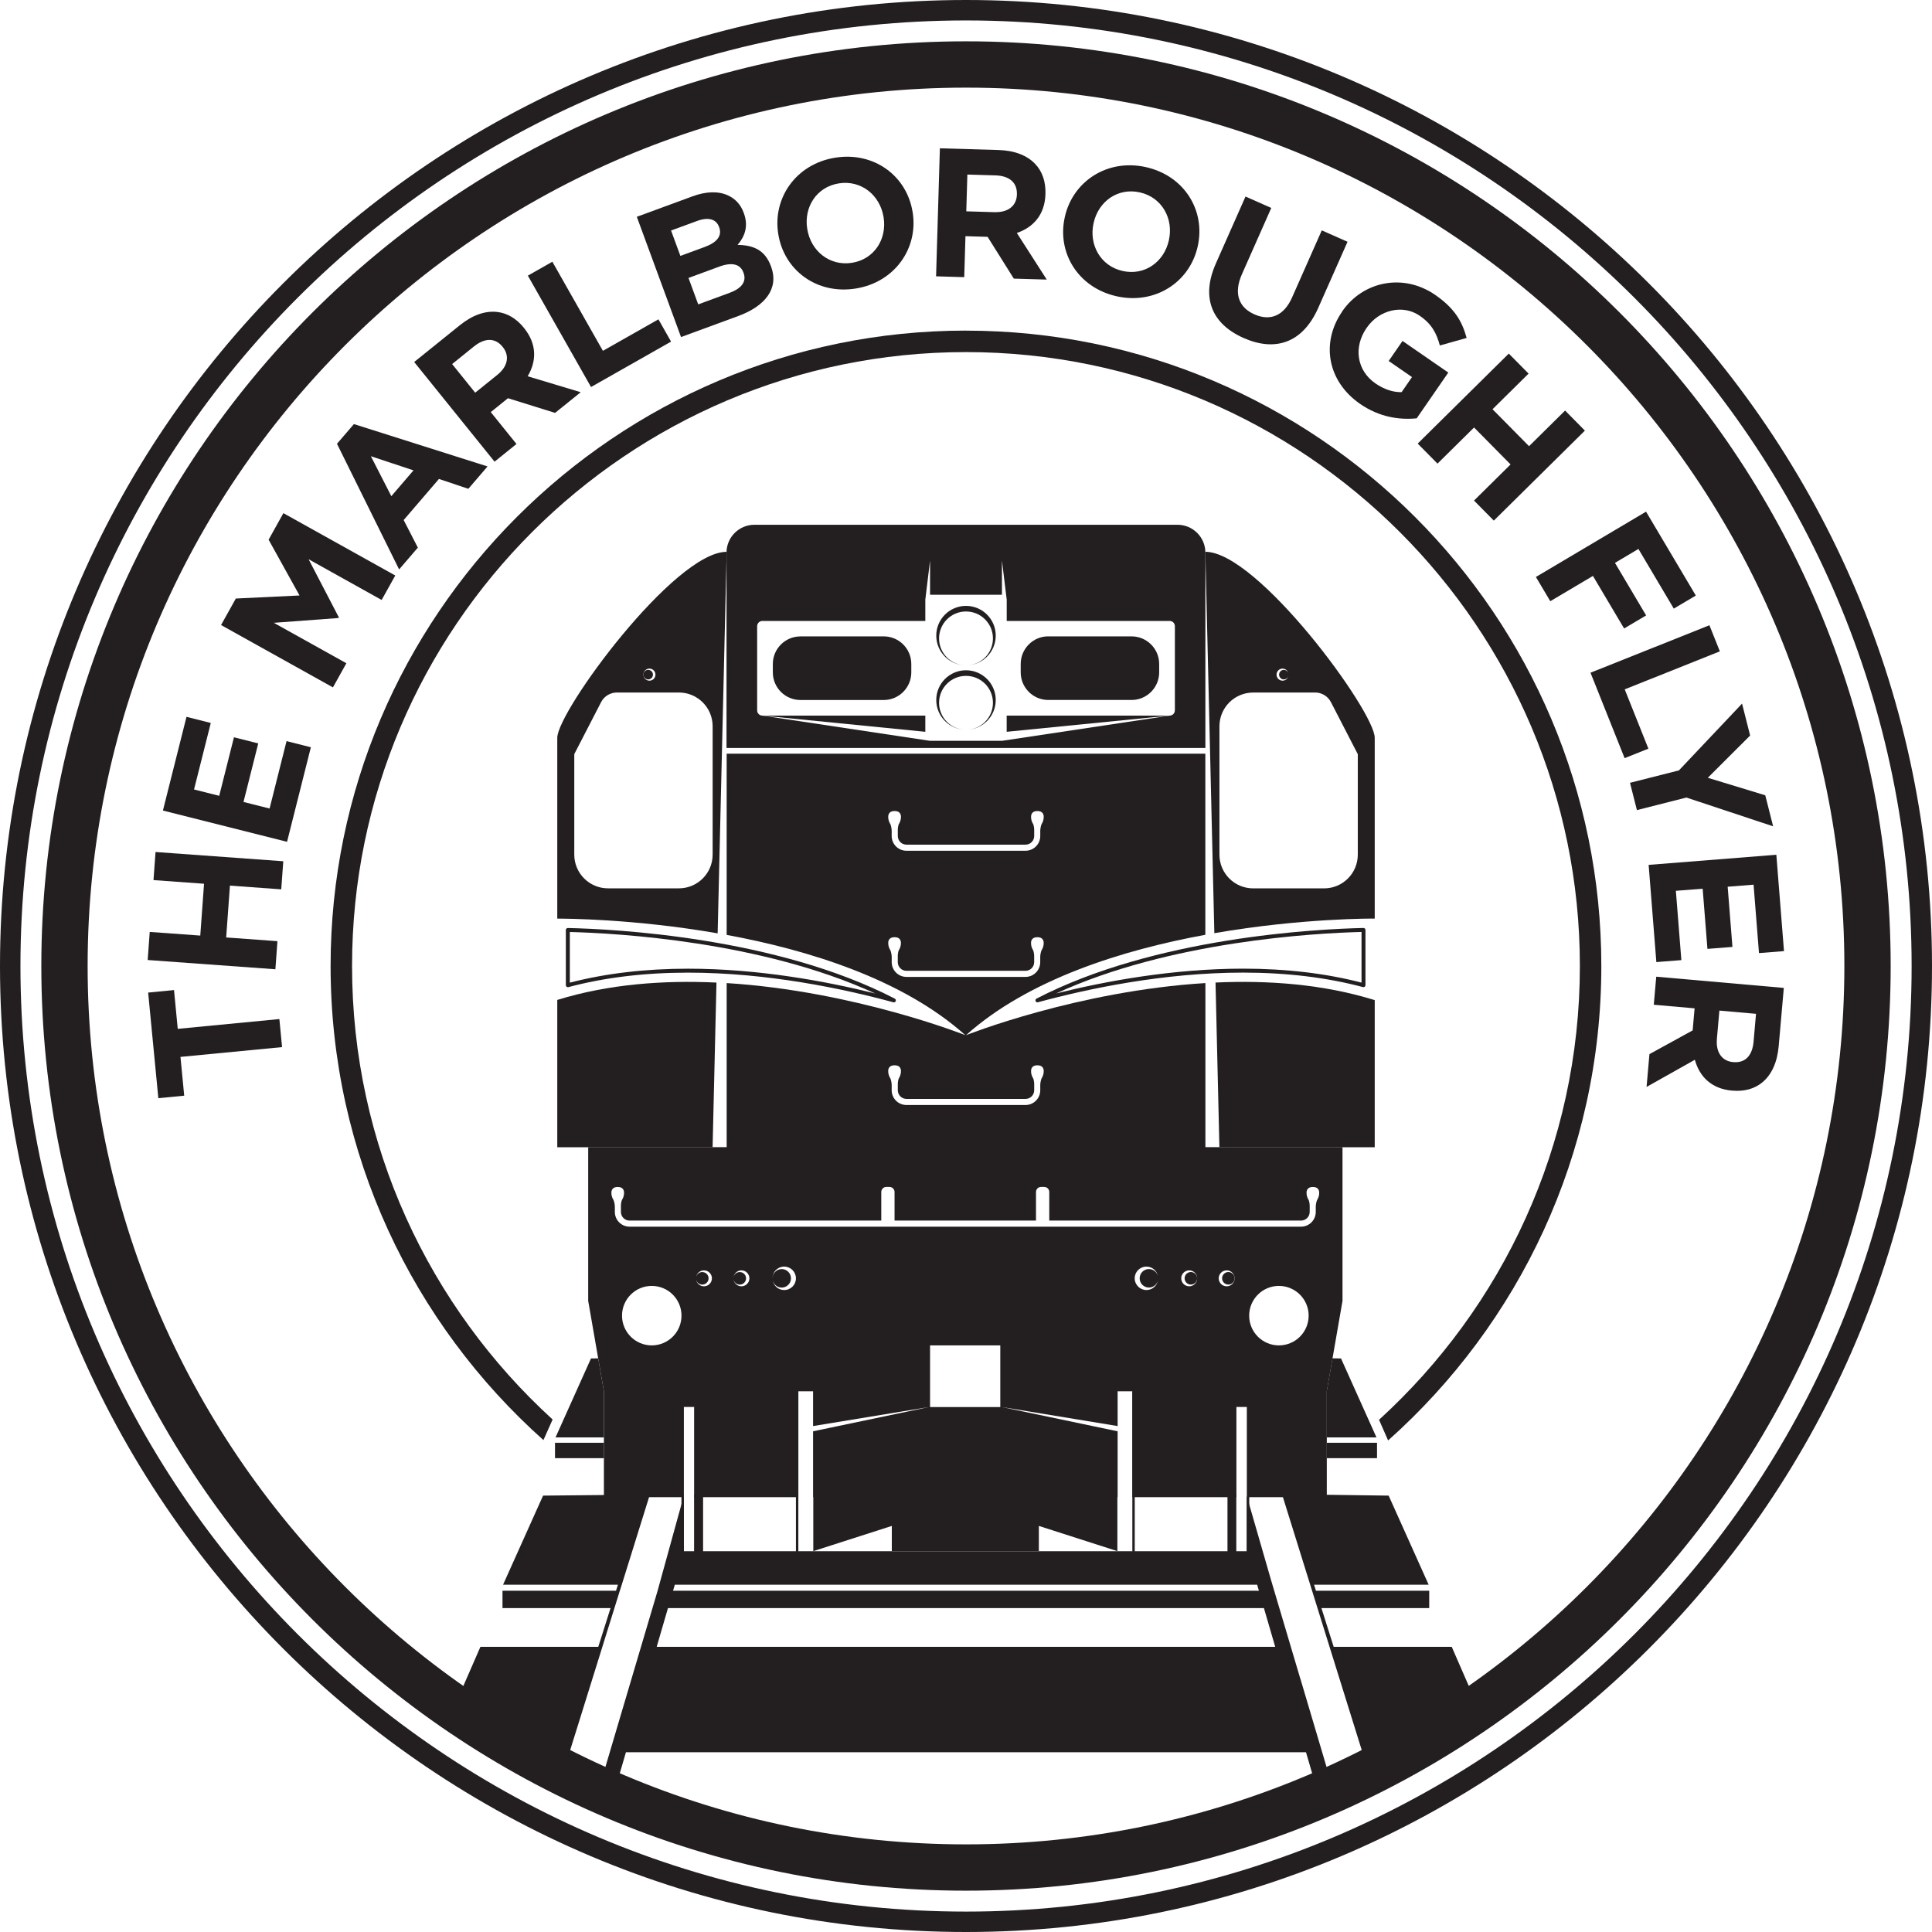 <?xml version="1.0" encoding="UTF-8"?>
<svg id="Layer_1" data-name="Layer 1" xmlns="http://www.w3.org/2000/svg" viewBox="0 0 538.58 538.58">
  <defs>
    <style>
      .cls-1 {
        fill: #231f20;
      }
    </style>
  </defs>
  <g>
    <path class="cls-1" d="M50.31,294.63l1.04,10.81-7.21.7-2.84-29.44,7.21-.7,1.04,10.81,28.33-2.73.75,7.82-28.33,2.73Z"/>
    <path class="cls-1" d="M41.17,267.62l.57-7.83,14.09,1.02,1.05-14.45-14.09-1.02.57-7.83,35.61,2.58-.57,7.83-14.3-1.04-1.05,14.45,14.29,1.04-.57,7.83-35.61-2.58Z"/>
    <path class="cls-1" d="M45.42,225.94l6.57-26.11,6.77,1.71-4.67,18.54,7.02,1.77,4.11-16.32,6.77,1.71-4.11,16.32,7.27,1.83,4.73-18.79,6.78,1.71-6.64,26.36-34.62-8.72Z"/>
    <path class="cls-1" d="M61.62,174.25l4.12-7.4,17.76-.85-8.62-15.55,4.12-7.4,31.19,17.38-3.8,6.82-20.36-11.35,8.43,16.2-.1.18-18.03,1.34,20.23,11.27-3.75,6.73-31.19-17.38Z"/>
    <path class="cls-1" d="M93.94,123.71l4.72-5.49,37.25,11.81-5.35,6.23-8.2-2.74-9.83,11.45,3.95,7.69-5.22,6.08-17.32-35.03ZM115.26,131.12l-11.87-3.94,5.7,11.14,6.18-7.2Z"/>
    <path class="cls-1" d="M115.47,100.91l12.71-10.24c3.53-2.85,7.07-4.07,10.37-3.71,2.8.3,5.39,1.81,7.5,4.43l.06.08c3.62,4.49,3.47,9.26.99,13.42l14.79,4.45-7.15,5.76-13.13-4.09-4.8,3.87,7.17,8.89-6.11,4.93-22.41-27.79ZM138.66,104.48c2.98-2.4,3.41-5.37,1.52-7.71l-.06-.08c-2.11-2.62-5.03-2.5-8.01-.1l-6.07,4.9,6.43,7.98,6.19-4.99Z"/>
    <path class="cls-1" d="M147.15,76.84l6.83-3.88,14.09,24.84,15.48-8.78,3.52,6.21-22.31,12.66-17.61-31.05Z"/>
    <path class="cls-1" d="M177.52,60.44l15.56-5.72c3.83-1.41,7.23-1.46,9.85-.25,2.09.97,3.55,2.55,4.39,4.85l.04.1c1.39,3.78.15,6.63-1.75,8.85,4.42.06,7.64,1.43,9.3,5.93l.04.1c2.25,6.13-1.6,11.02-9.16,13.8l-15.94,5.86-12.32-33.51ZM200.45,63.26c-.81-2.2-2.99-2.81-6.1-1.67l-7.28,2.67,2.6,7.08,6.8-2.5c3.25-1.2,4.93-3.01,4.01-5.5l-.04-.1ZM200.45,74.35l-8.52,3.13,2.71,7.37,8.76-3.22c3.25-1.2,4.8-3.07,3.88-5.56l-.04-.1c-.83-2.25-3.01-3.02-6.79-1.63Z"/>
    <path class="cls-1" d="M216.97,65.31l-.02-.1c-1.61-10.02,4.97-19.5,15.85-21.25,10.88-1.75,19.99,5.1,21.6,15.12l.02.1c1.61,10.02-4.97,19.5-15.85,21.25-10.88,1.75-19.99-5.1-21.6-15.12ZM246.32,60.58l-.02-.1c-.97-6.04-6.21-10.36-12.46-9.36-6.24,1-9.78,6.64-8.81,12.68l.02.1c.97,6.04,6.21,10.36,12.46,9.36,6.24-1,9.78-6.64,8.81-12.68Z"/>
    <path class="cls-1" d="M262.02,41.34l16.31.48c4.54.13,8.02,1.51,10.29,3.93,1.93,2.05,2.92,4.88,2.82,8.25v.1c-.17,5.76-3.39,9.29-7.98,10.84l8.34,13-9.18-.27-7.31-11.65-6.17-.18-.34,11.42-7.85-.23,1.06-35.69ZM277.31,59.14c3.82.11,6.08-1.86,6.17-4.87v-.1c.1-3.36-2.19-5.17-6.01-5.28l-7.8-.23-.3,10.25,7.95.24Z"/>
    <path class="cls-1" d="M296.83,60.54l.02-.1c2.22-9.9,11.85-16.26,22.6-13.85s16.66,12.15,14.44,22.05l-.02.1c-2.22,9.9-11.85,16.26-22.6,13.85s-16.66-12.15-14.44-22.05ZM325.83,67.04l.02-.1c1.34-5.97-1.92-11.93-8.1-13.31-6.17-1.38-11.54,2.53-12.88,8.5l-.02.1c-1.34,5.97,1.92,11.93,8.1,13.31,6.17,1.38,11.54-2.53,12.88-8.5Z"/>
    <path class="cls-1" d="M338.95,73.44l8.26-18.65,7.18,3.18-8.18,18.47c-2.36,5.32-.92,9.25,3.47,11.19s8.22.46,10.51-4.71l8.28-18.7,7.18,3.18-8.16,18.42c-4.38,9.89-12.08,12.28-20.84,8.39s-11.96-11.16-7.7-20.76Z"/>
    <path class="cls-1" d="M374.13,86.84l.06-.08c5.77-8.35,17-10.7,25.9-4.55,5.29,3.65,7.49,7.28,8.76,12l-7.46,2.1c-.96-3.45-2.22-5.94-5.62-8.29-4.7-3.25-11.3-1.67-14.75,3.32l-.06.08c-3.71,5.37-2.74,11.87,2.46,15.46,2.35,1.62,4.85,2.49,7.3,2.44l2.9-4.2-6.5-4.49,3.86-5.58,12.76,8.81-8.81,12.76c-4.79.47-10.39-.3-15.76-4.01-9.15-6.32-11.01-17.09-5-25.78Z"/>
    <path class="cls-1" d="M420.6,98.57l5.52,5.58-10.05,9.93,10.18,10.3,10.05-9.93,5.52,5.59-25.39,25.09-5.52-5.59,10.19-10.07-10.18-10.3-10.19,10.07-5.52-5.58,25.39-25.09Z"/>
    <path class="cls-1" d="M458.87,142.64l13.87,23.38-6.14,3.64-9.86-16.63-6.54,3.88,8.69,14.65-6.14,3.64-8.69-14.65-11.89,7.05-4.01-6.76,30.71-18.21Z"/>
    <path class="cls-1" d="M476.53,174.29l2.91,7.29-26.52,10.59,6.6,16.53-6.63,2.65-9.51-23.82,33.15-13.23Z"/>
    <path class="cls-1" d="M468.04,214.75l17.59-18.61,2.25,8.9-11.8,11.78,16.02,4.88,2.19,8.65-24.18-8.02-13.79,3.5-1.93-7.61,13.65-3.46Z"/>
    <path class="cls-1" d="M495.19,238.3l2.13,26.84-6.97.55-1.51-19.07-7.22.57,1.33,16.78-6.97.55-1.33-16.78-7.47.59,1.53,19.32-6.97.55-2.15-27.1,35.59-2.82Z"/>
    <path class="cls-1" d="M497.27,275.41l-1.43,16.25c-.4,4.52-1.98,7.91-4.52,10.04-2.16,1.81-5.04,2.63-8.4,2.33h-.1c-5.74-.51-9.07-3.93-10.35-8.6l-13.46,7.57.8-9.14,12.05-6.62.54-6.15-11.38-1,.69-7.82,35.56,3.13ZM478.62,289.64c-.34,3.81,1.5,6.17,4.5,6.44h.1c3.35.3,5.29-1.88,5.62-5.69l.68-7.77-10.21-.9-.7,7.92Z"/>
  </g>
  <rect class="cls-1" x="221.88" y="387.86" width=".67" height="44.71"/>
  <rect class="cls-1" x="193.55" y="392.24" width="1.21" height="40.33"/>
  <rect class="cls-1" x="315.66" y="387.86" width=".67" height="44.71"/>
  <path class="cls-1" d="M342.43,354.6c-.97,0-1.75.79-1.75,1.75s.79,1.75,1.75,1.75,1.75-.79,1.75-1.75-.79-1.75-1.75-1.75Z"/>
  <path class="cls-1" d="M331.98,354.6c-.97,0-1.75.79-1.75,1.75s.79,1.75,1.75,1.75,1.75-.79,1.75-1.75-.79-1.75-1.75-1.75Z"/>
  <path class="cls-1" d="M180.69,189.4c.73,0,1.33-.59,1.33-1.33s-.59-1.33-1.33-1.33-1.33.59-1.33,1.33.59,1.33,1.33,1.33Z"/>
  <g>
    <polygon class="cls-1" points="257.95 199.49 212.53 199.49 257.95 204 257.95 199.49"/>
    <polygon class="cls-1" points="280.63 204 326.05 199.49 280.63 199.49 280.63 204"/>
    <path class="cls-1" d="M328.24,146.29h-117.94c-4.29,0-7.77,3.48-7.77,7.77v54.45h133.49v-54.45c0-4.29-3.48-7.77-7.77-7.77ZM327.51,198.03c0,.81-.65,1.46-1.46,1.46l-46.39,6.98c-.11.03-.22.05-.35.05h-20.04c-.12,0-.23-.02-.35-.05l-46.39-6.98c-.81,0-1.46-.66-1.46-1.46v-23.47c0-.81.66-1.46,1.46-1.46h45.42v-5.97c0-.1.01-.2.04-.3l1.28-10.58v9.55h20.04v-9.55h0s0,0,0,0l1.04,8.53.25,2.05c.02.1.04.19.04.3v5.97h45.42c.81,0,1.46.65,1.46,1.46v23.47Z"/>
    <path class="cls-1" d="M269.29,168.9c-4.58,0-8.29,3.71-8.29,8.29s3.71,8.29,8.29,8.29c-4.15,0-7.51-3.36-7.51-7.51s3.36-7.51,7.51-7.51,7.51,3.36,7.51,7.51-3.36,7.51-7.51,7.51c4.58,0,8.29-3.71,8.29-8.29s-3.71-8.29-8.29-8.29Z"/>
    <path class="cls-1" d="M269.29,186.85c-4.58,0-8.29,3.71-8.29,8.29s3.71,8.29,8.29,8.29c-4.15,0-7.51-3.36-7.51-7.51s3.36-7.51,7.51-7.51,7.51,3.36,7.51,7.51-3.36,7.51-7.51,7.51c4.58,0,8.29-3.71,8.29-8.29s-3.71-8.29-8.29-8.29Z"/>
    <path class="cls-1" d="M223.13,177.4h23.22c4.24,0,7.69,3.44,7.69,7.69v2.36c0,4.24-3.45,7.69-7.69,7.69h-23.22c-4.24,0-7.69-3.45-7.69-7.69v-2.35c0-4.24,3.45-7.69,7.69-7.69Z"/>
    <path class="cls-1" d="M292.23,177.4h23.22c4.24,0,7.69,3.45,7.69,7.69v2.35c0,4.24-3.45,7.69-7.69,7.69h-23.22c-4.24,0-7.69-3.44-7.69-7.69v-2.36c0-4.24,3.45-7.69,7.69-7.69Z"/>
  </g>
  <path class="cls-1" d="M269.29,538.58C120.8,538.58,0,417.78,0,269.29S120.8,0,269.29,0s269.29,120.8,269.29,269.29-120.8,269.29-269.29,269.29M269.29,5.7C123.94,5.7,5.7,123.94,5.7,269.29s118.25,263.6,263.6,263.6,263.6-118.25,263.6-263.6S414.64,5.7,269.29,5.7"/>
  <path class="cls-1" d="M269.29,11.52C127.16,11.52,11.52,127.15,11.52,269.29s115.63,257.77,257.77,257.77,257.77-115.63,257.77-257.77S411.43,11.52,269.29,11.52M269.29,514.15c-135.01,0-244.86-109.84-244.86-244.86S134.28,24.43,269.29,24.43s244.86,109.85,244.86,244.86-109.85,244.86-244.86,244.86"/>
  <path class="cls-1" d="M410.96,473.45l-6.26-14.36h-32.91l-3.42-10.81h30.05v-4.84h-31.58l-.53-1.68h31.95l-11.15-24.83-17.06-.23h-12.62l8.94,28.68.9,2.9,13.13,42.13c.37-.17.75-.33,1.12-.51l-.45-1.41h3.35c9.16-4.51,18.01-9.53,26.53-15.04Z"/>
  <polygon class="cls-1" points="373.83 378.69 371.45 378.66 369.85 387.86 369.85 400.71 383.72 400.71 373.83 378.69"/>
  <rect class="cls-1" x="369.85" y="402.2" width="14.02" height="4.29"/>
  <rect class="cls-1" x="154.72" y="402.2" width="13.64" height="4.29"/>
  <polygon class="cls-1" points="168.35 387.86 166.76 378.67 164.75 378.69 154.86 400.71 168.35 400.71 168.35 387.86"/>
  <g>
    <path class="cls-1" d="M172.8,443.44l.53-1.68,7.74-24.83h9.58v-.23h-15.96l-23.3.23-11.15,24.83h32.02l-.53,1.68h-31.65v4.84h30.12l-3.42,10.81h-32.86l-6.29,14.42c8.49,5.48,17.31,10.48,26.44,14.97h3.42l-.46,1.44c.37.18.75.34,1.12.51l7.03-22.56,2.74-8.79,4.56-14.64.31-1.01Z"/>
    <path class="cls-1" d="M362.48,467.95l-2.63-8.86-5.47-18.44-6.83-23.66v15.44h-2.91v-15.73h-2.46v15.73h-146.18v-15.73h-2.47v15.73h-2.91v-15.45l-7.3,26.46-.47,1.6-9.74,32.86-3.13,10.58-1.89,6.37c1.34.56,2.68,1.15,4.04,1.69l2.36-8.07h189.58l2.35,8.04c1.36-.55,2.69-1.13,4.04-1.7l-7.97-26.88ZM188.12,441.76h162.33l.49,1.68h-163.31l.49-1.68ZM269.83,459.09h-86.77l3.15-10.81h166.13l3.15,10.81h-85.67Z"/>
  </g>
  <g>
    <path class="cls-1" d="M338.85,273.9l1.08,45.91h43.3v-41c-14.28-4.46-29.67-5.58-44.38-4.91Z"/>
    <path class="cls-1" d="M383.23,256.07v-50.4c0-7.37-32.63-51.85-47.22-51.85l2.51,106.32c24.58-4.26,44.67-4.07,44.71-4.07ZM357.54,186.39c.74,0,1.35.49,1.58,1.16-.2-.48-.67-.81-1.22-.81-.73,0-1.33.59-1.33,1.33s.59,1.33,1.33,1.33c.55,0,1.02-.33,1.22-.81-.22.67-.83,1.16-1.58,1.16-.93,0-1.68-.75-1.68-1.68s.75-1.68,1.68-1.68ZM349.33,193.05h17.29c1.85,0,3.54,1.03,4.4,2.68l7.49,14.51v28.01c0,5.19-4.21,9.4-9.4,9.4h-19.77c-5.19,0-9.4-4.21-9.4-9.4v-35.79c0-5.19,4.21-9.4,9.4-9.4Z"/>
  </g>
  <path class="cls-1" d="M379.55,273.92c-9.97-2.58-21.05-3.89-32.96-3.89-19.61,0-38.44,3.49-52.17,6.91,31.75-14.59,72.15-16.81,85.13-17.14v14.11ZM380.48,258.85c-.1-.1-.25-.17-.4-.16-13.03.29-58.1,2.58-91.13,19.69-.25.13-.36.43-.26.69.09.22.29.35.51.35.05,0,.1,0,.14-.02,13.87-3.77,35.05-8.27,57.24-8.27,12.09,0,23.32,1.36,33.37,4.04.17.04.34,0,.48-.1s.22-.27.22-.44v-15.4c0-.15-.06-.29-.17-.39"/>
  <g>
    <path class="cls-1" d="M155.35,278.75v41.06h43.3l1.08-45.9c-14.7-.69-30.09.41-44.38,4.84Z"/>
    <path class="cls-1" d="M200.06,260.18l2.51-106.35c-14.58,0-47.22,44.47-47.22,51.85v50.4c2.06,0,21.38.05,44.71,4.11ZM181.04,186.39c.93,0,1.68.75,1.68,1.68s-.75,1.68-1.68,1.68-1.68-.75-1.68-1.68.75-1.68,1.68-1.68ZM160.08,210.24l7.49-14.51c.85-1.65,2.55-2.68,4.4-2.68h17.29c5.19,0,9.4,4.21,9.4,9.4v35.79c0,5.19-4.21,9.4-9.4,9.4h-19.77c-5.19,0-9.4-4.21-9.4-9.4v-28.01Z"/>
  </g>
  <path class="cls-1" d="M158.85,259.81c12.97.33,53.37,2.55,85.13,17.14-13.73-3.42-32.55-6.91-52.17-6.91-11.91,0-22.99,1.31-32.96,3.89v-14.11ZM157.91,258.85c-.1.1-.17.25-.17.39v15.4c0,.17.08.34.22.44s.31.14.48.1c10.05-2.68,21.28-4.04,33.37-4.04,22.19,0,43.37,4.5,57.24,8.27.05.01.1.02.14.02.22,0,.43-.14.51-.35.1-.26-.01-.56-.26-.69-33.04-17.12-78.11-19.4-91.13-19.69-.15,0-.29.05-.4.16"/>
  <path class="cls-1" d="M336.01,274.05c-35.74,2.19-66.72,14.53-66.72,14.53,17.49-15.66,43.79-23.78,66.72-27.99v-50.48h-133.44v50.51c22.88,4.22,49.09,12.34,66.53,27.95,0,0-30.87-12.29-66.53-14.52v45.74h-38.6v42.85l4.38,25.2v29.52h21.62v15.19h.67v-40.33h2.91v25.14h29v-29.51h4.11v29.51h.06v15.05l21.89-7.03v7.03h40.99v-7.03l21.89,7.03v-15.05h.07v-29.51h4.11v29.51h29v-25.14h2.91v40.33h.67v-15.19h21.62v-29.52l4.38-25.2v-42.85h-38.22v-45.76ZM249.39,226.09c2.54,0,1.74,2.74,1.29,3.43-.42.65-.41,1.84-.4,2h0v.02s0,.01,0,.01h0v1.5c0,1.33,1.08,2.41,2.41,2.41h16.6s16.6,0,16.6,0c1.33,0,2.41-1.08,2.41-2.41v-1.53c0-.16.02-1.35-.4-2-.45-.69-1.24-3.43,1.29-3.43s1.74,2.74,1.29,3.43c-.45.7-.49,2.03-.49,2.03v1.5c0,2.27-1.84,4.11-4.11,4.11h-16.6s-16.6,0-16.6,0c-2.27,0-4.11-1.84-4.11-4.11v-1.5h0s-.04-1.34-.49-2.03c-.45-.69-1.24-3.43,1.29-3.43ZM252.69,272.33c-2.27,0-4.11-1.84-4.11-4.11v-1.5s-.04-1.34-.49-2.03c-.45-.7-1.25-3.43,1.29-3.43s1.74,2.74,1.29,3.43c-.42.65-.4,1.84-.4,2v1.53c0,1.33,1.08,2.41,2.41,2.41h16.6s16.6,0,16.6,0c1.33,0,2.41-1.08,2.41-2.41v-1.53c0-.16.02-1.35-.4-2-.45-.69-1.24-3.43,1.29-3.43s1.74,2.74,1.29,3.43c-.45.7-.49,2.03-.49,2.03v1.5c0,2.27-1.84,4.11-4.11,4.11h-33.2ZM249.39,296.97c2.54,0,1.74,2.74,1.29,3.43-.42.65-.4,1.84-.4,2v1.53c0,1.33,1.08,2.41,2.41,2.41h33.2c1.33,0,2.41-1.08,2.41-2.41v-1.53c0-.16.02-1.35-.4-2-.45-.69-1.24-3.43,1.29-3.43s1.74,2.74,1.29,3.43c-.45.7-.49,2.03-.49,2.03v1.5c0,2.27-1.84,4.11-4.11,4.11h-16.6s-16.6,0-16.6,0c-2.27,0-4.11-1.84-4.11-4.11v-1.5s-.04-1.34-.49-2.03c-.45-.7-1.25-3.43,1.29-3.43ZM181.69,375.05c-4.58,0-8.29-3.71-8.29-8.29s3.71-8.29,8.29-8.29,8.29,3.71,8.29,8.29-3.71,8.29-8.29,8.29ZM196.24,358.58c-1.23,0-2.22-1-2.22-2.22,0,.97.79,1.75,1.75,1.75s1.76-.79,1.76-1.75-.79-1.75-1.76-1.75c-.85,0-1.55.6-1.72,1.4.17-1.06,1.08-1.87,2.19-1.87,1.23,0,2.22,1,2.22,2.22s-1,2.22-2.22,2.22ZM206.69,358.58c-1.23,0-2.22-1-2.22-2.22,0,.97.79,1.75,1.75,1.75s1.76-.79,1.76-1.75-.79-1.75-1.76-1.75c-.85,0-1.55.6-1.72,1.4.17-1.06,1.08-1.87,2.19-1.87,1.23,0,2.22,1,2.22,2.22s-1,2.22-2.22,2.22ZM218.61,359.62c-1.63,0-2.96-1.19-3.22-2.74.24,1.17,1.28,2.06,2.53,2.06,1.42,0,2.58-1.15,2.58-2.58s-1.16-2.58-2.58-2.58-2.58,1.16-2.58,2.58c0-1.81,1.46-3.27,3.27-3.27s3.27,1.46,3.27,3.27-1.46,3.26-3.27,3.26ZM258.19,392.4l-31.53,6.6v-1.46l32.29-5.3-.76.16ZM278.85,392.24h-19.58v-17.19h19.58v17.19ZM311.55,399l-32.3-6.77,32.3,5.31v1.46ZM320.28,358.93c1.25,0,2.29-.89,2.53-2.06-.25,1.56-1.59,2.75-3.22,2.75-1.8,0-3.27-1.46-3.27-3.27s1.46-3.26,3.27-3.26c1.63,0,2.96,1.19,3.22,2.74-.24-1.18-1.28-2.06-2.53-2.06-1.42,0-2.58,1.16-2.58,2.58s1.16,2.58,2.58,2.58ZM331.51,358.58c-1.23,0-2.22-1-2.22-2.22s.99-2.22,2.22-2.22,2.22,1,2.22,2.22-1,2.22-2.22,2.22ZM341.96,358.58c-1.23,0-2.22-1-2.22-2.22s.99-2.22,2.22-2.22,2.22,1,2.22,2.22-1,2.22-2.22,2.22ZM356.52,375.05c-4.58,0-8.29-3.71-8.29-8.29s3.71-8.29,8.29-8.29,8.29,3.71,8.29,8.29-3.71,8.29-8.29,8.29ZM362.69,340.26c1.33,0,2.41-1.08,2.41-2.41v-1.53h0c0-.16.02-1.35-.4-2-.45-.69-1.24-3.43,1.29-3.43s1.74,2.74,1.29,3.43c-.45.7-.49,2.03-.49,2.03v1.5c0,2.27-1.84,4.11-4.11,4.11h-187.17c-2.27,0-4.11-1.84-4.11-4.11v-1.5h0s-.04-1.34-.49-2.03c-.45-.69-1.24-3.43,1.29-3.43s1.74,2.74,1.29,3.43c-.42.65-.41,1.84-.4,2h0v1.53c0,1.33,1.08,2.41,2.41,2.41h70.17v-7.97c0-.78.63-1.41,1.41-1.41h.88c.78,0,1.41.63,1.41,1.41v7.97h39.43v-7.97c0-.78.63-1.41,1.41-1.41h.88c.78,0,1.41.63,1.41,1.41v7.97h70.17Z"/>
  <path class="cls-1" d="M269.29,92.16c-97.67,0-177.13,79.46-177.13,177.13,0,52.48,22.95,99.69,59.33,132.16l2.56-5.74c-34.33-31.32-55.91-76.4-55.91-126.42,0-94.37,76.77-171.14,171.14-171.14s171.14,76.77,171.14,171.14c0,50.06-21.61,95.17-55.99,126.5l2.53,5.76c36.44-32.47,59.44-79.72,59.44-132.25,0-97.67-79.46-177.13-177.13-177.13Z"/>
</svg>